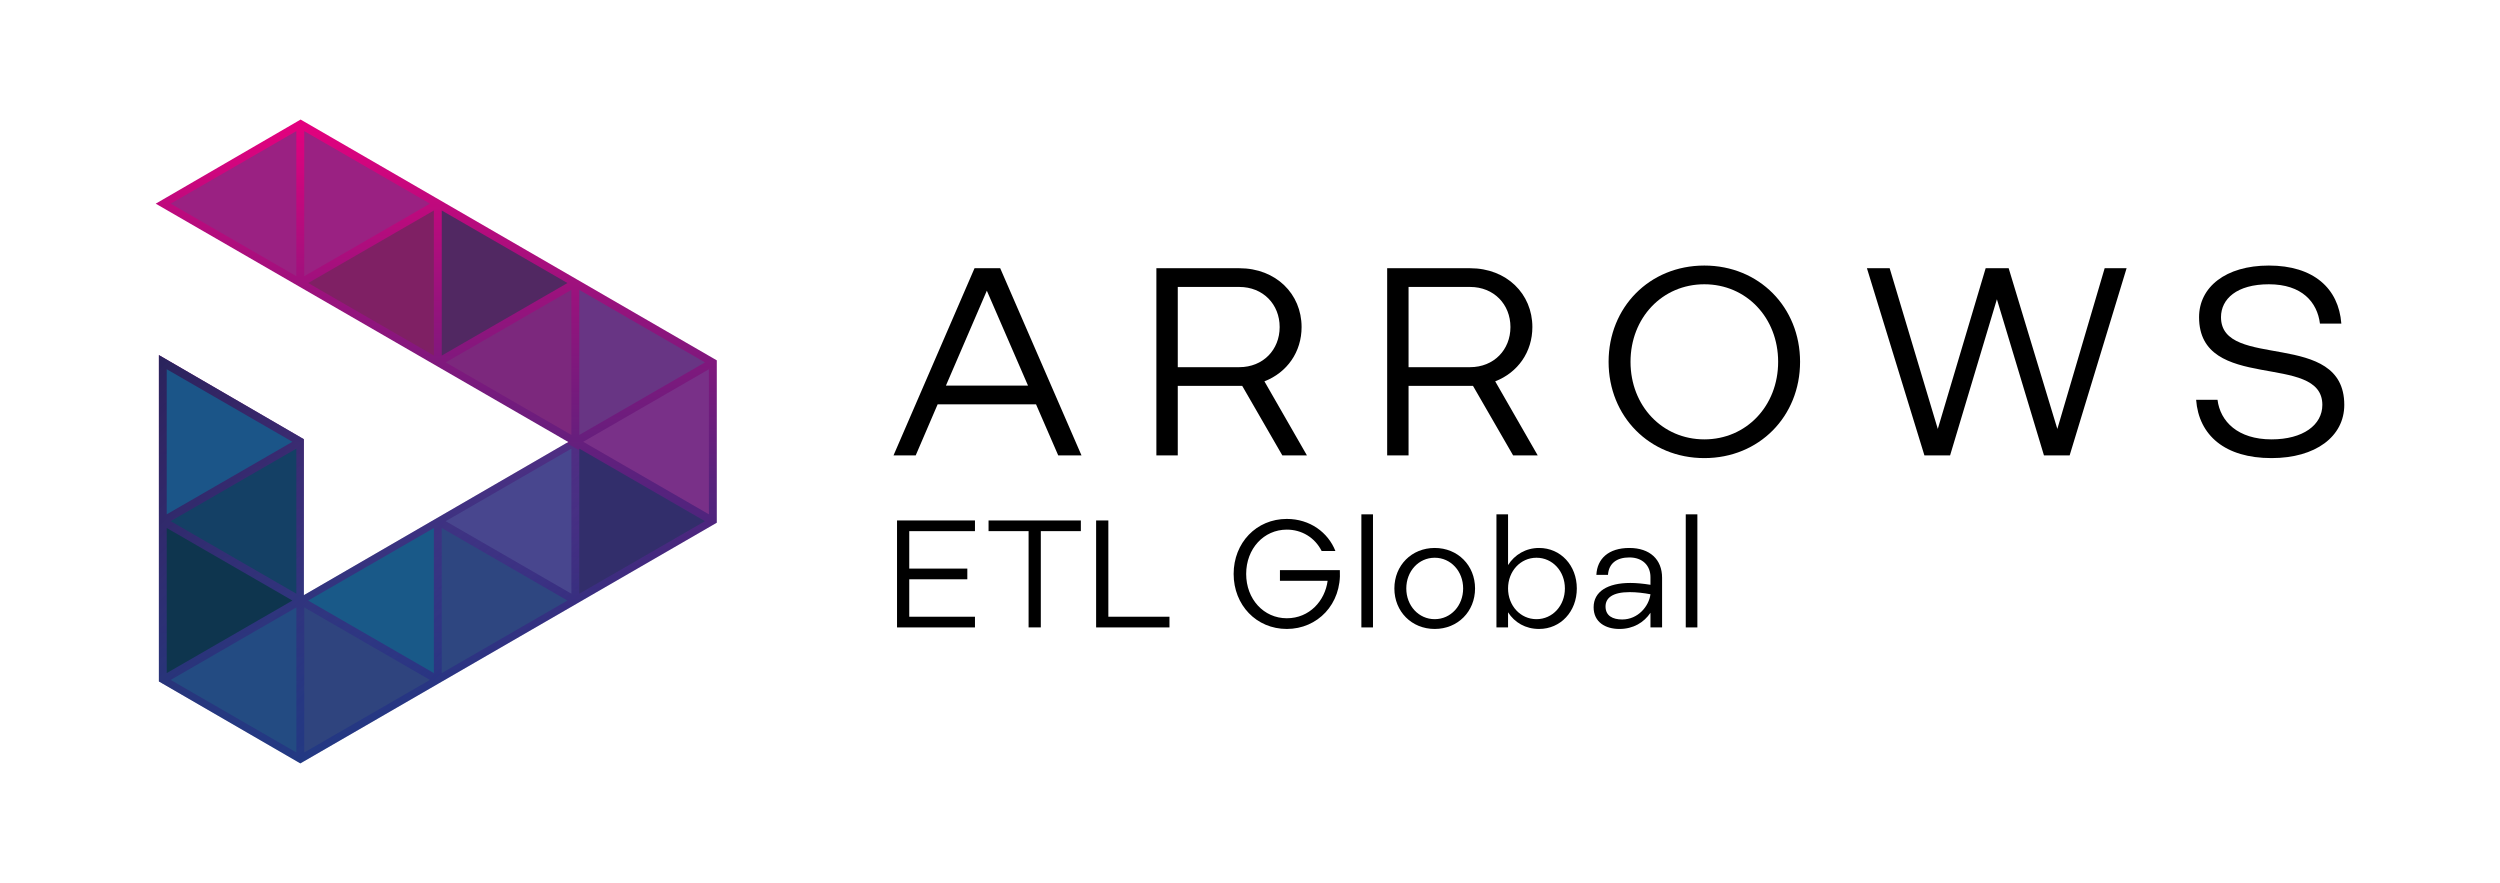 <?xml version="1.0" encoding="UTF-8"?> <svg xmlns="http://www.w3.org/2000/svg" xmlns:xlink="http://www.w3.org/1999/xlink" version="1.1" id="Vrstva_1" x="0px" y="0px" viewBox="0 0 841.89 297.337" style="enable-background:new 0 0 841.89 297.337;" xml:space="preserve"> <g> <g> <g> <linearGradient id="SVGID_1_" gradientUnits="userSpaceOnUse" x1="1701.829" y1="40.198" x2="1701.829" y2="257.017" gradientTransform="matrix(-1 0 0 -1 1848.743 297.276)"> <stop offset="0" style="stop-color:#232F7C"></stop> <stop offset="0.109" style="stop-color:#292D7C"></stop> <stop offset="0.259" style="stop-color:#3B297C"></stop> <stop offset="0.433" style="stop-color:#58227D"></stop> <stop offset="0.624" style="stop-color:#80187D"></stop> <stop offset="0.828" style="stop-color:#B40C7D"></stop> <stop offset="1" style="stop-color:#E5007E"></stop> </linearGradient> <polygon style="fill:url(#SVGID_1_);" points="101.077,147.179 102.334,147.909 102.334,149.362 102.321,200.438 191.368,148.846 56.214,70.766 52.441,68.586 56.209,66.398 99.966,40.993 101.231,40.259 102.497,40.992 241.387,121.352 241.387,176.03 102.403,256.348 101.138,257.078 99.875,256.346 54.769,230.204 53.511,229.475 53.511,228.021 53.511,123.963 53.511,119.582 57.3,121.78 "></polygon> <linearGradient id="SVGID_2_" gradientUnits="userSpaceOnUse" x1="58.313" y1="182.5" x2="180.164" y2="60.649" gradientTransform="matrix(1 0 0 -1 0 297.276)"> <stop offset="0" style="stop-color:#29235C"></stop> <stop offset="0.178" style="stop-color:#282862;stop-opacity:0.822"></stop> <stop offset="0.422" style="stop-color:#263774;stop-opacity:0.578"></stop> <stop offset="0.704" style="stop-color:#225091;stop-opacity:0.296"></stop> <stop offset="1" style="stop-color:#1D70B7;stop-opacity:0"></stop> </linearGradient> <polygon style="fill:url(#SVGID_2_);" points="190.749,149.2 102.32,200.434 102.334,149.358 102.334,147.904 101.077,147.174 57.3,121.776 53.511,119.577 53.511,123.958 53.511,228.016 53.511,229.47 54.769,230.2 99.875,256.342 101.138,257.074 102.403,256.343 239.913,176.878 "></polygon> </g> <polygon style="fill:#322E6B;" points="195.076,199.934 195.076,151.077 237.397,175.506 "></polygon> <polygon style="fill:#683584;" points="195.076,146.471 195.076,97.615 237.397,122.043 "></polygon> <polygon style="fill:#793088;" points="238.727,124.346 238.727,173.202 196.407,148.774 "></polygon> <polygon style="fill:#512862;" points="148.766,119.74 148.766,70.884 191.086,95.312 "></polygon> <polygon style="fill:#2E4680;" points="148.766,226.665 148.766,177.809 191.087,202.237 "></polygon> <polygon style="fill:#48468E;" points="192.417,151.078 192.417,199.934 150.096,175.506 "></polygon> <polygon style="fill:#7C287D;" points="192.417,97.615 192.417,146.472 150.096,122.043 "></polygon> <polygon style="fill:#9A2182;" points="102.456,93.009 102.456,44.152 144.776,68.581 "></polygon> <polygon style="fill:#2F447E;" points="102.456,253.397 102.456,204.54 144.776,228.968 "></polygon> <polygon style="fill:#195988;" points="146.106,177.809 146.106,226.666 103.786,202.237 "></polygon> <polygon style="fill:#7F2064;" points="146.106,70.884 146.106,119.74 103.786,95.312 "></polygon> <polygon style="fill:#0E354E;" points="56.146,226.666 56.146,177.809 98.466,202.237 "></polygon> <polygon style="fill:#1B5588;" points="98.466,148.775 56.146,173.203 56.146,124.346 "></polygon> <polygon style="fill:#144065;" points="99.796,151.078 99.796,199.934 57.476,175.506 "></polygon> <polygon style="fill:#234B82;" points="99.796,204.541 99.796,253.397 57.476,228.969 "></polygon> <polygon style="fill:#9A2182;" points="99.796,44.153 99.796,93.009 57.476,68.581 "></polygon> </g> <g> <path d="M328.179,90.326h8.645l27.377,63.039h-7.835l-7.475-17.201h-33.14l-7.385,17.201h-7.474L328.179,90.326z M346.19,129.861l-13.869-31.97l-13.778,31.97H346.19z"></path> <path d="M418.325,129.951h-0.991h-20.713v23.414h-7.204v-63.039h27.918c12.338,0,20.983,8.645,20.983,19.812 c0,8.375-4.863,15.309-12.518,18.281l14.319,24.945h-8.285L418.325,129.951z M417.335,123.647 c8.015,0,13.598-5.854,13.598-13.508s-5.583-13.508-13.598-13.508h-20.713v27.017H417.335z"></path> <path d="M496.044,129.951h-0.991h-20.713v23.414h-7.205v-63.039h27.918c12.338,0,20.983,8.645,20.983,19.812 c0,8.375-4.863,15.309-12.518,18.281l14.319,24.945h-8.285L496.044,129.951z M495.054,123.647 c8.015,0,13.598-5.854,13.598-13.508s-5.584-13.508-13.598-13.508h-20.713v27.017H495.054z"></path> <path d="M573.944,89.426c18.461,0,32.24,14.049,32.24,32.42c0,18.372-13.778,32.42-32.24,32.42 c-18.462,0-32.24-14.049-32.24-32.42C541.704,103.475,555.482,89.426,573.944,89.426z M573.944,147.962 c14.139,0,24.855-11.257,24.855-26.116c0-14.859-10.717-26.116-24.855-26.116c-14.139,0-24.856,11.257-24.856,26.116 C549.088,136.705,559.805,147.962,573.944,147.962z"></path> <path d="M672.466,100.773l-15.76,52.592h-8.645l-19.362-63.039h7.655l16.21,54.124l16.12-54.124h7.745 l16.391,54.124l15.939-54.124h7.385l-19.181,63.039h-8.645L672.466,100.773z"></path> <path d="M746.762,134.634c0.901,7.294,6.844,13.328,18.192,13.328c10.626,0,17.111-4.863,17.111-11.617 c0-17.921-41.516-3.872-41.516-29.538c0-10.086,8.916-17.381,23.505-17.381c15.039,0,23.505,7.655,24.405,19.542 h-7.204c-0.901-7.204-6.034-13.238-17.201-13.238c-10.806,0-16.12,4.953-16.12,11.077 c0,18.011,41.516,3.873,41.516,29.538c0,10.627-9.636,17.921-24.495,17.921c-15.67,0-24.495-7.654-25.396-19.632 H746.762z"></path> </g> <g> <path d="M302.081,175.266h26.245v3.602h-22.128v12.608h19.556v3.603h-19.556v12.608h22.128v3.602h-26.245V175.266z"></path> <path d="M346.385,178.868h-13.483v-3.602h31.083v3.602h-13.483v32.42h-4.117V178.868z"></path> <path d="M369.126,175.266h4.117v32.42h20.584v3.602h-24.701L369.126,175.266L369.126,175.266z"></path> <path d="M433.343,174.751c7.771,0,13.895,4.529,16.365,10.807h-4.631c-2.316-4.58-6.742-7.204-11.734-7.204 c-7.77,0-13.688,6.433-13.688,14.924s5.918,14.924,13.688,14.924c7.668,0,12.865-5.918,13.74-12.608h-16.056 v-3.602H451.2c0.668,11.527-7.565,19.812-17.857,19.812c-10.24,0-17.907-8.028-17.907-18.526 C415.435,182.779,423.102,174.751,433.343,174.751z"></path> <path d="M458.451,173.207h3.91v38.081h-3.91V173.207z"></path> <path d="M483.149,184.529c7.771,0,13.585,5.867,13.585,13.637c0,7.77-5.814,13.637-13.585,13.637 c-7.77,0-13.585-5.867-13.585-13.637C469.564,190.395,475.379,184.529,483.149,184.529z M483.149,208.509 c5.404,0,9.572-4.529,9.572-10.343c0-5.815-4.168-10.344-9.572-10.344c-5.403,0-9.571,4.529-9.571,10.344 C473.578,203.981,477.747,208.509,483.149,208.509z"></path> <path d="M503.936,173.207h3.91v17.085c2.213-3.499,5.97-5.763,10.447-5.763c7.255,0,12.71,5.867,12.71,13.637 c0,7.77-5.455,13.637-12.71,13.637c-4.58,0-8.234-2.161-10.447-5.609v5.094h-3.91V173.207z M517.418,208.509 c5.404,0,9.572-4.529,9.572-10.343c0-5.815-4.168-10.344-9.572-10.344s-9.572,4.529-9.572,10.344 C507.846,203.981,512.014,208.509,517.418,208.509z"></path> <path d="M549.011,196.313c1.955,0,4.22,0.206,6.793,0.618v-2.573c0-3.911-2.676-6.638-7.101-6.638 c-4.323,0-6.948,2.058-7.205,5.867h-3.91c0.257-5.404,4.065-9.057,11.115-9.057 c6.895,0,11.012,3.859,11.012,10.035v16.725h-3.911v-4.94c-2.161,3.242-5.763,5.455-10.446,5.455 c-4.684,0-8.697-2.264-8.697-7.307C536.661,199.195,541.395,196.313,549.011,196.313z M546.284,208.612 c5.352,0,9.006-4.477,9.52-8.491c-2.161-0.412-4.683-0.72-6.999-0.72c-5.918,0-8.131,2.058-8.131,4.837 C540.674,207.377,543.093,208.612,546.284,208.612z"></path> <path d="M567.688,173.207h3.912v38.081h-3.912V173.207z"></path> </g> </g> </svg> 